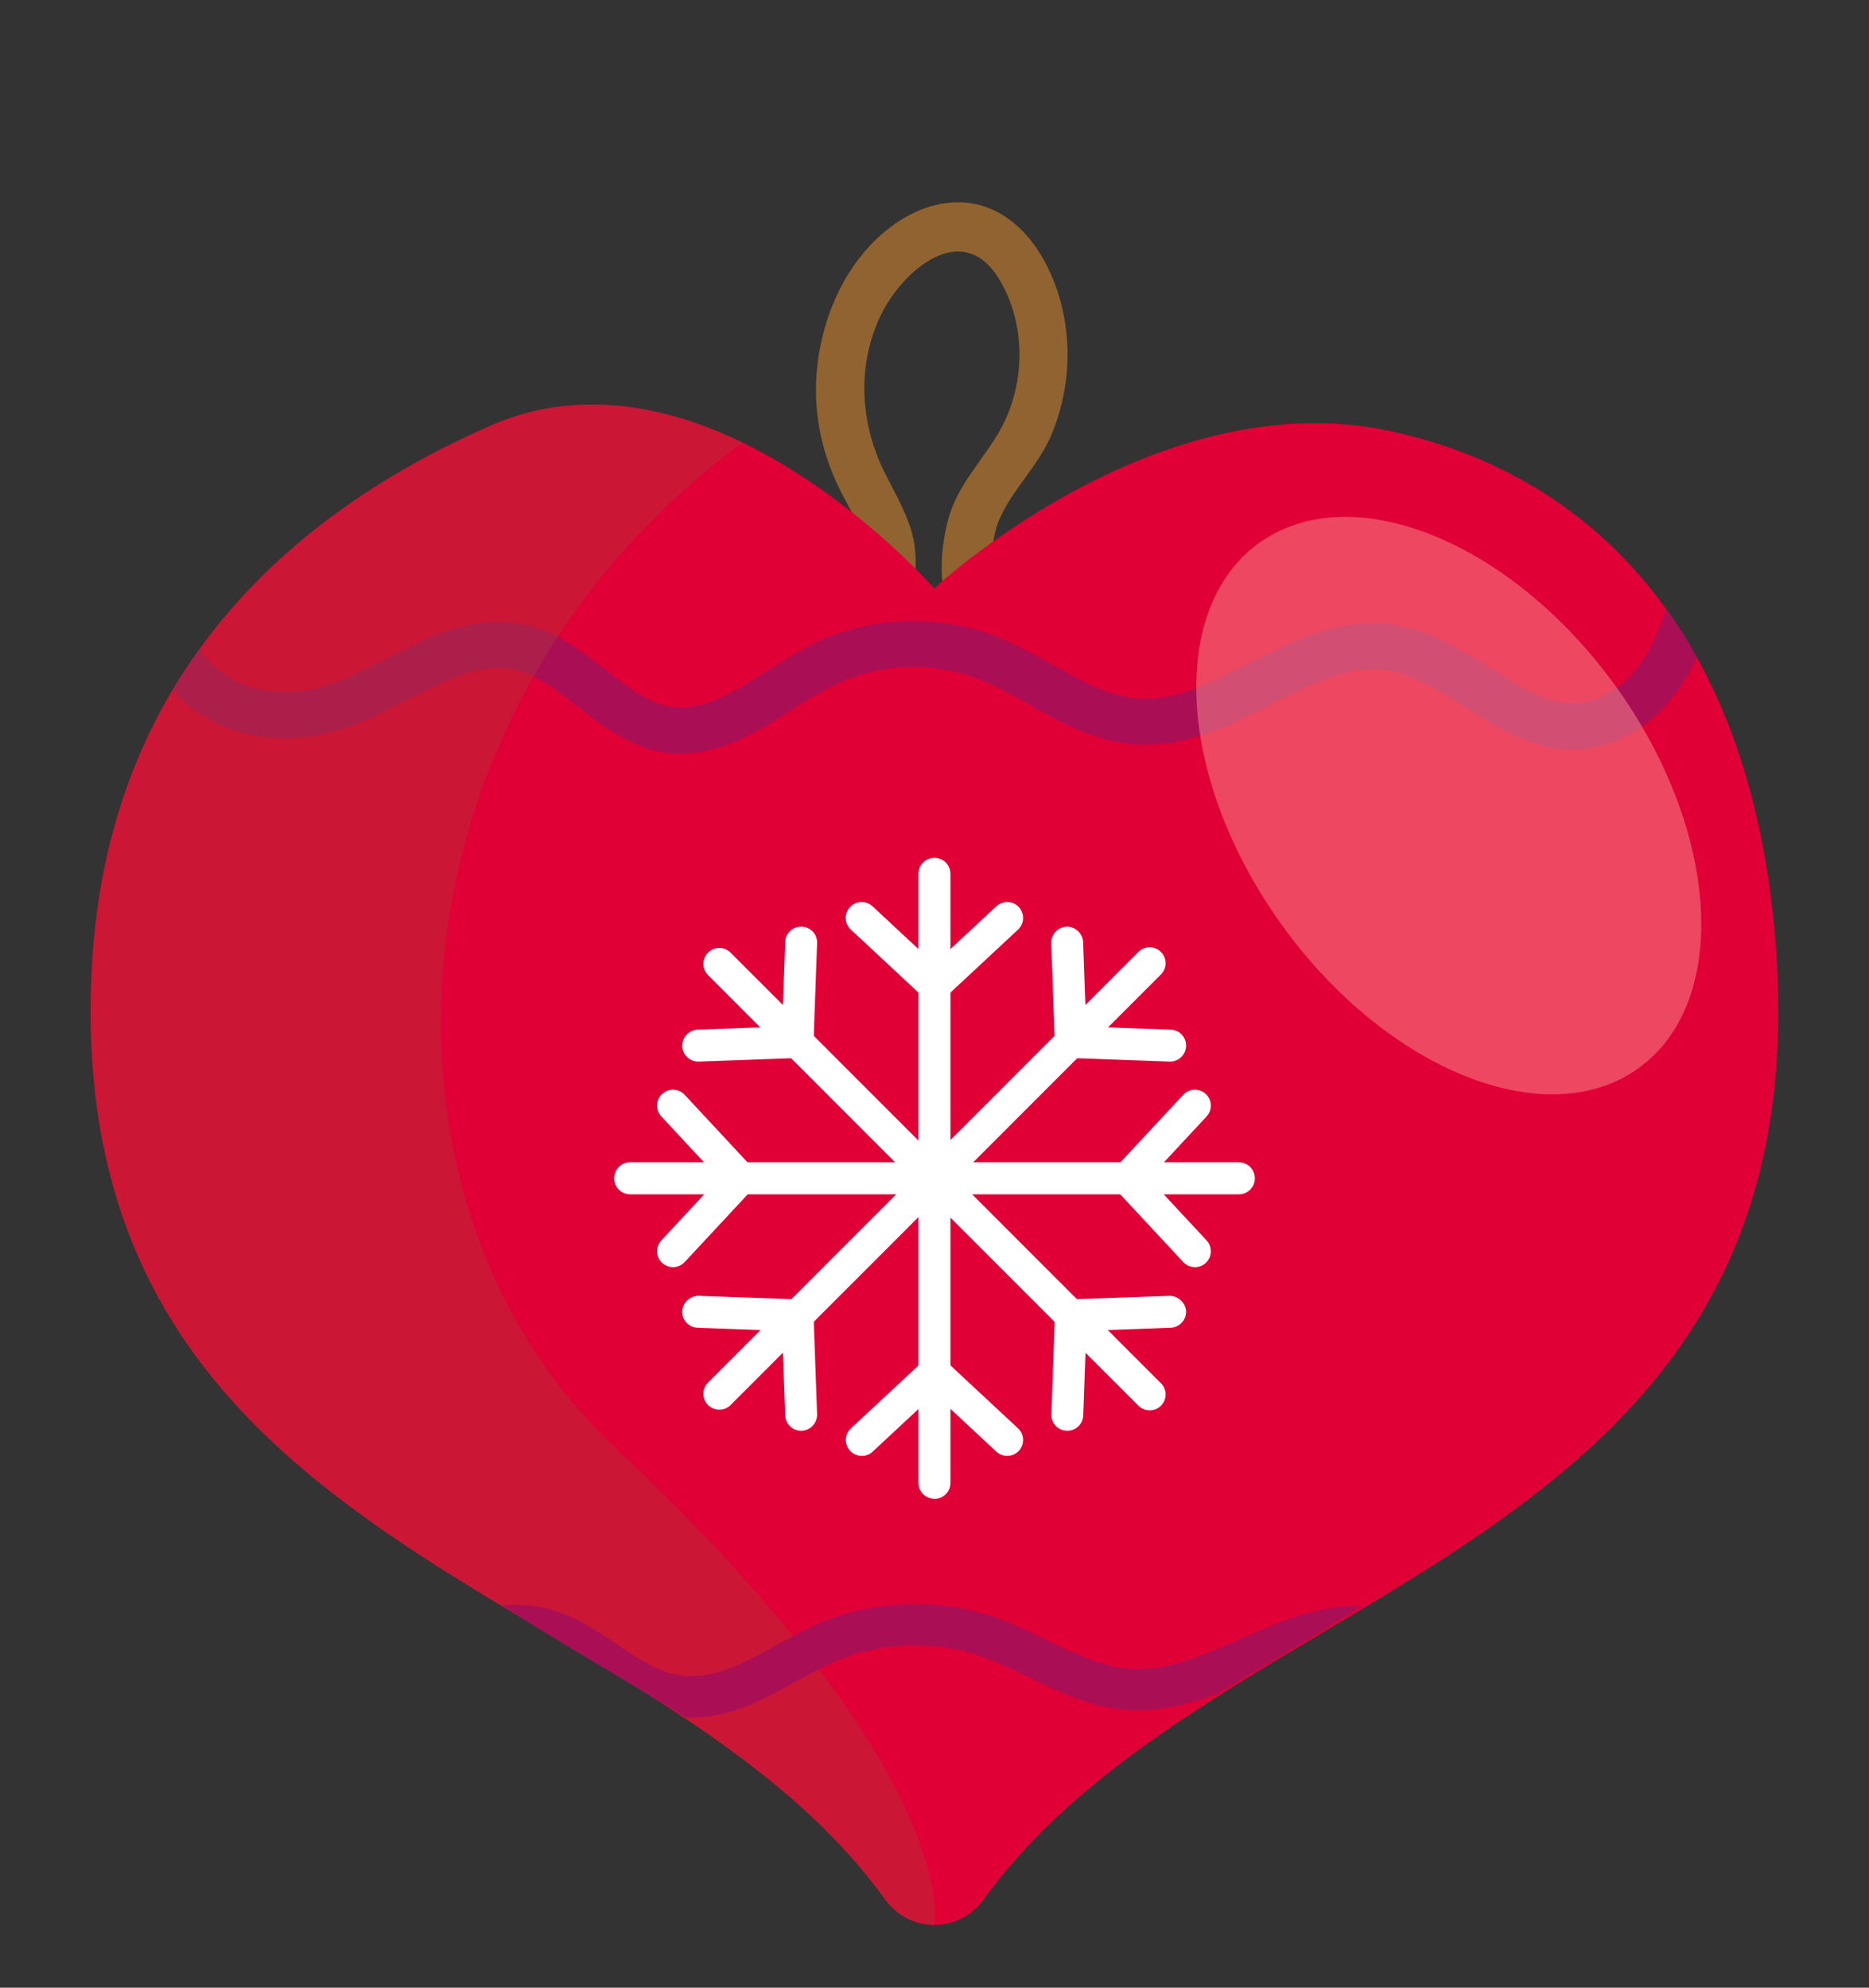 <?xml version="1.0" encoding="UTF-8"?> <svg xmlns="http://www.w3.org/2000/svg" width="268" height="285" viewBox="0 0 268 285" fill="none"><rect x="0" y="0" width="268" height="285" fill="#333333" stroke="none"/> <path d="M149.525 37.003C147.417 33.308 144.094 30.109 139.804 29.241C135.514 28.373 131.174 29.936 127.752 32.515C120.858 37.697 117.287 46.575 117.014 55.056C116.865 59.892 117.907 64.678 119.891 69.067C121.007 71.547 122.445 73.853 123.66 76.284C124.181 77.35 124.627 78.441 125.123 79.507C125.321 79.954 126.487 83.203 126.884 82.954C125.545 83.847 125.917 86.302 127.752 86.203C131.397 86.029 131.471 81.491 131.199 78.739C130.802 74.622 128.372 70.927 126.611 67.257C123.288 60.289 122.916 52.155 126.338 45.112C129.388 38.888 137.845 31.424 143.127 39.805C147.342 46.526 147.094 55.627 143.028 62.322C140.548 66.414 137.225 69.737 135.96 74.498C134.745 79.111 134.497 84.442 136.58 88.782C137.621 90.94 140.746 90.146 141.391 88.162C142.854 83.575 141.366 78.689 143.424 74.201C145.383 69.96 148.905 66.736 150.74 62.397C154.162 54.337 153.889 44.666 149.525 37.003Z" fill="#906330"></path> <path d="M207.67 223.028C199.665 228.247 191.299 233.068 183.123 237.984C183.123 237.984 183.11 237.99 183.085 238.003C166.904 247.777 151.443 257.95 141.047 272.356C139.302 274.785 136.646 276 133.991 276C131.335 276 128.679 274.785 126.915 272.337C117.98 259.962 105.327 250.7 91.669 242.159C81.349 235.706 70.441 229.633 60.16 222.933H60.141C33.545 205.529 11.046 183.778 13.133 139.442C13.892 123.252 18.198 109.89 24.762 98.882C25.976 96.851 27.266 94.897 28.65 93.017C39.482 78.005 54.734 67.888 70.27 61.056C82.885 55.514 95.709 58.228 106.484 63.466C122.438 71.191 133.953 84.363 133.953 84.363C133.953 84.363 165.822 54.546 199.38 61.815C215.486 65.307 229.182 73.734 238.933 87.362C240.507 89.525 241.968 91.841 243.334 94.27C249.916 106.132 253.995 121.164 254.867 139.442C256.954 183.892 234.361 205.624 207.67 223.028Z" fill="#E00036"></path> <path d="M133.991 214.899C132.72 214.899 131.695 213.874 131.695 212.603V125.297C131.695 124.025 132.72 123 133.991 123C135.262 123 136.286 124.025 136.286 125.297V212.622C136.286 213.893 135.262 214.918 133.991 214.918V214.899Z" fill="white"></path> <path d="M133.991 143.612C133.44 143.612 132.871 143.403 132.435 143.005L122.001 133.287C121.072 132.433 121.034 130.971 121.888 130.06C122.76 129.13 124.202 129.092 125.113 129.947L135.546 139.664C136.476 140.518 136.514 141.98 135.66 142.891C135.205 143.365 134.598 143.612 133.991 143.612Z" fill="white"></path> <path d="M133.991 143.612C133.383 143.612 132.776 143.365 132.321 142.891C131.468 141.961 131.505 140.518 132.435 139.664L142.868 129.947C143.798 129.092 145.24 129.13 146.093 130.06C146.947 130.99 146.909 132.433 145.98 133.287L135.546 143.005C135.11 143.422 134.541 143.612 133.991 143.612Z" fill="white"></path> <path d="M123.576 208.75C122.969 208.75 122.362 208.503 121.907 208.029C121.053 207.099 121.091 205.656 122.02 204.802L132.454 195.085C133.383 194.231 134.825 194.268 135.679 195.198C136.532 196.128 136.495 197.571 135.565 198.425L125.132 208.143C124.695 208.56 124.126 208.75 123.576 208.75Z" fill="white"></path> <path d="M144.424 208.75C143.874 208.75 143.305 208.541 142.868 208.143L132.435 198.425C131.505 197.571 131.468 196.11 132.321 195.198C133.194 194.268 134.636 194.231 135.546 195.085L145.98 204.802C146.909 205.656 146.947 207.118 146.093 208.029C145.638 208.503 145.031 208.75 144.424 208.75Z" fill="white"></path> <path d="M177.64 171.246H90.36C89.089 171.246 88.064 170.221 88.064 168.95C88.064 167.678 89.089 166.653 90.36 166.653H177.64C178.911 166.653 179.936 167.678 179.936 168.95C179.936 170.221 178.911 171.246 177.64 171.246Z" fill="white"></path> <path d="M161.63 171.246C161.08 171.246 160.511 171.037 160.074 170.639C159.145 169.785 159.107 168.323 159.96 167.412L169.673 156.974C170.527 156.044 171.987 156.006 172.898 156.86C173.827 157.714 173.865 159.175 173.012 160.086L163.299 170.525C162.844 170.999 162.237 171.246 161.63 171.246Z" fill="white"></path> <path d="M171.342 181.685C170.735 181.685 170.109 181.438 169.673 180.964L159.96 170.525C159.107 169.595 159.145 168.153 160.074 167.298C161.004 166.444 162.445 166.482 163.299 167.412L173.012 177.851C173.865 178.781 173.827 180.224 172.898 181.078C172.462 181.495 171.893 181.685 171.342 181.685Z" fill="white"></path> <path d="M106.218 171.246C105.611 171.246 105.004 170.999 104.549 170.525L94.837 160.086C93.983 159.156 94.021 157.714 94.95 156.86C95.88 156.006 97.322 156.044 98.175 156.974L107.888 167.412C108.741 168.342 108.704 169.785 107.774 170.639C107.338 171.056 106.769 171.246 106.218 171.246Z" fill="white"></path> <path d="M96.506 181.685C95.956 181.685 95.387 181.476 94.95 181.078C94.021 180.224 93.983 178.762 94.837 177.851L104.549 167.412C105.422 166.482 106.863 166.444 107.774 167.298C108.704 168.153 108.741 169.614 107.888 170.525L98.175 180.964C97.72 181.438 97.113 181.685 96.506 181.685Z" fill="white"></path> <path d="M103.145 202.126C102.557 202.126 101.969 201.898 101.533 201.462C100.641 200.57 100.641 199.127 101.533 198.235L163.242 136.494C164.134 135.602 165.576 135.602 166.467 136.494C167.359 137.387 167.359 138.829 166.467 139.721L104.758 201.462C104.303 201.917 103.733 202.126 103.145 202.126Z" fill="white"></path> <path d="M153.53 151.697C152.297 151.697 151.291 150.729 151.253 149.496L150.741 135.242C150.703 133.97 151.69 132.926 152.942 132.869C154.118 132.812 155.256 133.818 155.313 135.071L155.825 149.325C155.863 150.596 154.876 151.64 153.624 151.697C153.605 151.697 153.568 151.697 153.549 151.697H153.53Z" fill="white"></path> <path d="M167.776 152.21C167.776 152.21 167.719 152.21 167.7 152.21L153.454 151.697C152.183 151.659 151.196 150.596 151.253 149.325C151.291 148.053 152.486 147.066 153.624 147.123L167.871 147.636C169.142 147.673 170.128 148.736 170.071 150.008C170.033 151.242 169.009 152.21 167.795 152.21H167.776Z" fill="white"></path> <path d="M114.357 190.89C114.357 190.89 114.3 190.89 114.281 190.89L100.034 190.378C98.763 190.34 97.777 189.277 97.834 188.005C97.872 186.752 98.991 185.785 100.205 185.803L114.451 186.316C115.722 186.354 116.709 187.417 116.652 188.688C116.614 189.922 115.59 190.89 114.376 190.89H114.357Z" fill="white"></path> <path d="M114.869 205.144C113.636 205.144 112.63 204.176 112.592 202.942L112.08 188.688C112.042 187.417 113.029 186.373 114.281 186.316C115.571 186.259 116.595 187.265 116.652 188.518L117.164 202.771C117.202 204.043 116.216 205.087 114.964 205.144C114.945 205.144 114.907 205.144 114.888 205.144H114.869Z" fill="white"></path> <path d="M164.855 202.221C164.267 202.221 163.679 201.993 163.242 201.557L101.533 139.816C100.641 138.924 100.641 137.481 101.533 136.589C102.424 135.697 103.866 135.697 104.758 136.589L166.467 198.33C167.359 199.222 167.359 200.665 166.467 201.557C166.012 202.012 165.443 202.221 164.855 202.221Z" fill="white"></path> <path d="M153.53 190.89C152.297 190.89 151.291 189.922 151.253 188.689C151.215 187.417 152.202 186.373 153.454 186.316L167.7 185.804C168.857 185.785 170.015 186.753 170.071 188.005C170.109 189.277 169.123 190.321 167.871 190.378L153.624 190.89C153.624 190.89 153.568 190.89 153.549 190.89H153.53Z" fill="white"></path> <path d="M153.036 205.144C153.036 205.144 152.979 205.144 152.96 205.144C151.689 205.106 150.703 204.043 150.76 202.771L151.272 188.518C151.31 187.246 152.505 186.259 153.643 186.316C154.914 186.354 155.901 187.417 155.844 188.689L155.332 202.942C155.294 204.176 154.269 205.144 153.055 205.144H153.036Z" fill="white"></path> <path d="M114.357 151.697C114.357 151.697 114.3 151.697 114.281 151.697C113.01 151.659 112.023 150.596 112.08 149.325L112.592 135.071C112.63 133.818 113.655 132.832 114.964 132.869C116.235 132.907 117.221 133.97 117.164 135.242L116.652 149.496C116.614 150.729 115.59 151.697 114.376 151.697H114.357Z" fill="white"></path> <path d="M100.11 152.21C98.877 152.21 97.872 151.242 97.834 150.008C97.796 148.736 98.782 147.693 100.034 147.636L114.281 147.123C115.514 147.085 116.595 148.072 116.652 149.325C116.69 150.596 115.703 151.64 114.451 151.697L100.205 152.21C100.205 152.21 100.148 152.21 100.129 152.21H100.11Z" fill="white"></path> <path d="M243.333 94.27C242.745 95.542 242.081 96.775 241.304 97.971C239.672 100.495 237.68 102.602 235.461 104.158C232.957 105.943 230.168 107.062 227.304 107.366C220.626 108.068 215.22 104.633 209.984 101.33C206.247 98.958 202.719 96.718 198.982 96.13C193.48 95.276 188.017 98.047 182.231 100.989C178.949 102.659 175.611 104.348 172.101 105.487C169.142 106.436 166.05 106.986 162.768 106.74C157.058 106.341 152.259 103.646 147.63 101.046C145.088 99.622 142.679 98.275 140.175 97.307C133.611 94.802 125.928 95.143 119.611 98.218C117.6 99.205 115.628 100.457 113.541 101.786C108.893 104.747 103.676 108.049 97.682 108.049C96.942 108.049 96.164 108.011 95.387 107.897C90.322 107.157 86.509 104.177 82.809 101.274C80.685 99.622 78.655 98.009 76.511 96.984C75.715 96.605 74.899 96.301 74.064 96.092C69.037 94.877 63.877 97.516 58.433 100.325C55.019 102.09 51.49 103.893 47.696 104.937C40.355 106.948 32.748 105.639 27.36 101.387C26.393 100.628 25.52 99.793 24.761 98.882C25.975 96.851 27.265 94.896 28.65 93.017C29.371 94.213 30.32 95.295 31.439 96.187C35.138 99.091 40.696 100.002 45.951 98.559C49.062 97.705 52.154 96.111 55.417 94.441C61.696 91.214 68.222 87.874 75.62 89.658C77.175 90.038 78.617 90.607 79.964 91.309C82.487 92.619 84.707 94.365 86.888 96.073C90.037 98.54 93.015 100.875 96.335 101.349C100.888 101.995 105.308 99.186 109.993 96.206C112.156 94.839 114.376 93.416 116.709 92.277C124.638 88.405 134.294 87.988 142.546 91.138C145.486 92.258 148.218 93.796 150.855 95.276C155.047 97.629 159.012 99.85 163.242 100.154C166.012 100.344 168.762 99.717 171.532 98.673C174.055 97.724 176.616 96.415 179.234 95.086C185.703 91.803 192.361 88.405 200.006 89.601C205.09 90.379 209.377 93.112 213.513 95.731C217.99 98.578 222.22 101.236 226.602 100.78C228.385 100.59 230.187 99.831 231.838 98.597C233.298 97.516 234.664 96.073 235.764 94.365C237.13 92.239 238.117 89.867 238.932 87.362C240.507 89.525 241.968 91.841 243.333 94.27Z" fill="#AA0F56"></path> <path opacity="0.5" d="M235.013 153.119C248.166 143.572 246.619 118.995 231.558 98.225C216.498 77.455 193.626 68.357 180.473 77.904C167.321 87.451 168.867 112.027 183.928 132.798C198.988 153.568 221.86 162.666 235.013 153.119Z" fill="#FB8F8F"></path> <path opacity="0.4" d="M133.991 276C131.335 276 128.679 274.785 126.915 272.337C117.98 259.962 105.327 250.7 91.669 242.159C81.349 235.706 70.441 229.633 60.16 222.933H60.141C33.545 205.529 11.046 183.778 13.133 139.442C13.892 123.252 18.198 109.89 24.762 98.882C25.976 96.851 27.266 94.897 28.65 93.017C39.482 78.005 54.734 67.888 70.27 61.056C82.885 55.514 95.709 58.228 106.484 63.466C95.519 71.532 86.718 81.022 79.964 91.309C78.731 93.169 77.593 95.067 76.512 96.984C55.132 134.621 59.932 180.95 88.083 207.408C96.449 215.265 103.297 222.402 108.893 228.855C110.563 230.772 112.118 232.613 113.579 234.397C136.609 262.809 133.991 276 133.991 276Z" fill="#AC3737"></path> <g clip-path="url(#clip0_627_4654)"> <path d="M195.189 230.269C188.504 234.626 181.518 238.65 174.69 242.753C174.69 242.753 174.679 242.758 174.658 242.769C170.602 244.321 166.372 245.446 161.841 245.177C156.471 244.844 151.893 242.626 147.473 240.472C145.017 239.268 142.688 238.143 140.264 237.335C133.801 235.18 126.228 235.481 120.018 238.111C118.893 238.587 117.752 239.157 116.612 239.759C115.804 240.187 114.996 240.63 114.156 241.09C109.53 243.64 104.762 246.27 99.217 246.27C98.916 246.27 98.615 246.254 98.314 246.238C89.696 240.852 80.587 235.782 72 230.19C73.885 230 75.818 230.079 77.814 230.491C81.996 231.378 85.292 233.612 88.492 235.782C91.549 237.874 94.448 239.838 97.791 240.25C102.37 240.82 106.695 238.444 111.289 235.909C111.764 235.656 112.223 235.386 112.699 235.133C114.331 234.246 115.994 233.374 117.721 232.646C125.214 229.477 134.339 229.129 142.118 231.711C144.922 232.63 147.552 233.913 150.071 235.149C154.142 237.129 158.008 238.998 162.206 239.268C167.45 239.569 172.519 237.351 177.874 234.99C183.339 232.582 188.995 230.095 195.189 230.269Z" fill="#AA0F56"></path> </g> <defs> <clipPath id="clip0_627_4654"> <rect width="123.189" height="16.27" fill="white" transform="translate(72 230)"></rect> </clipPath> </defs> </svg> 